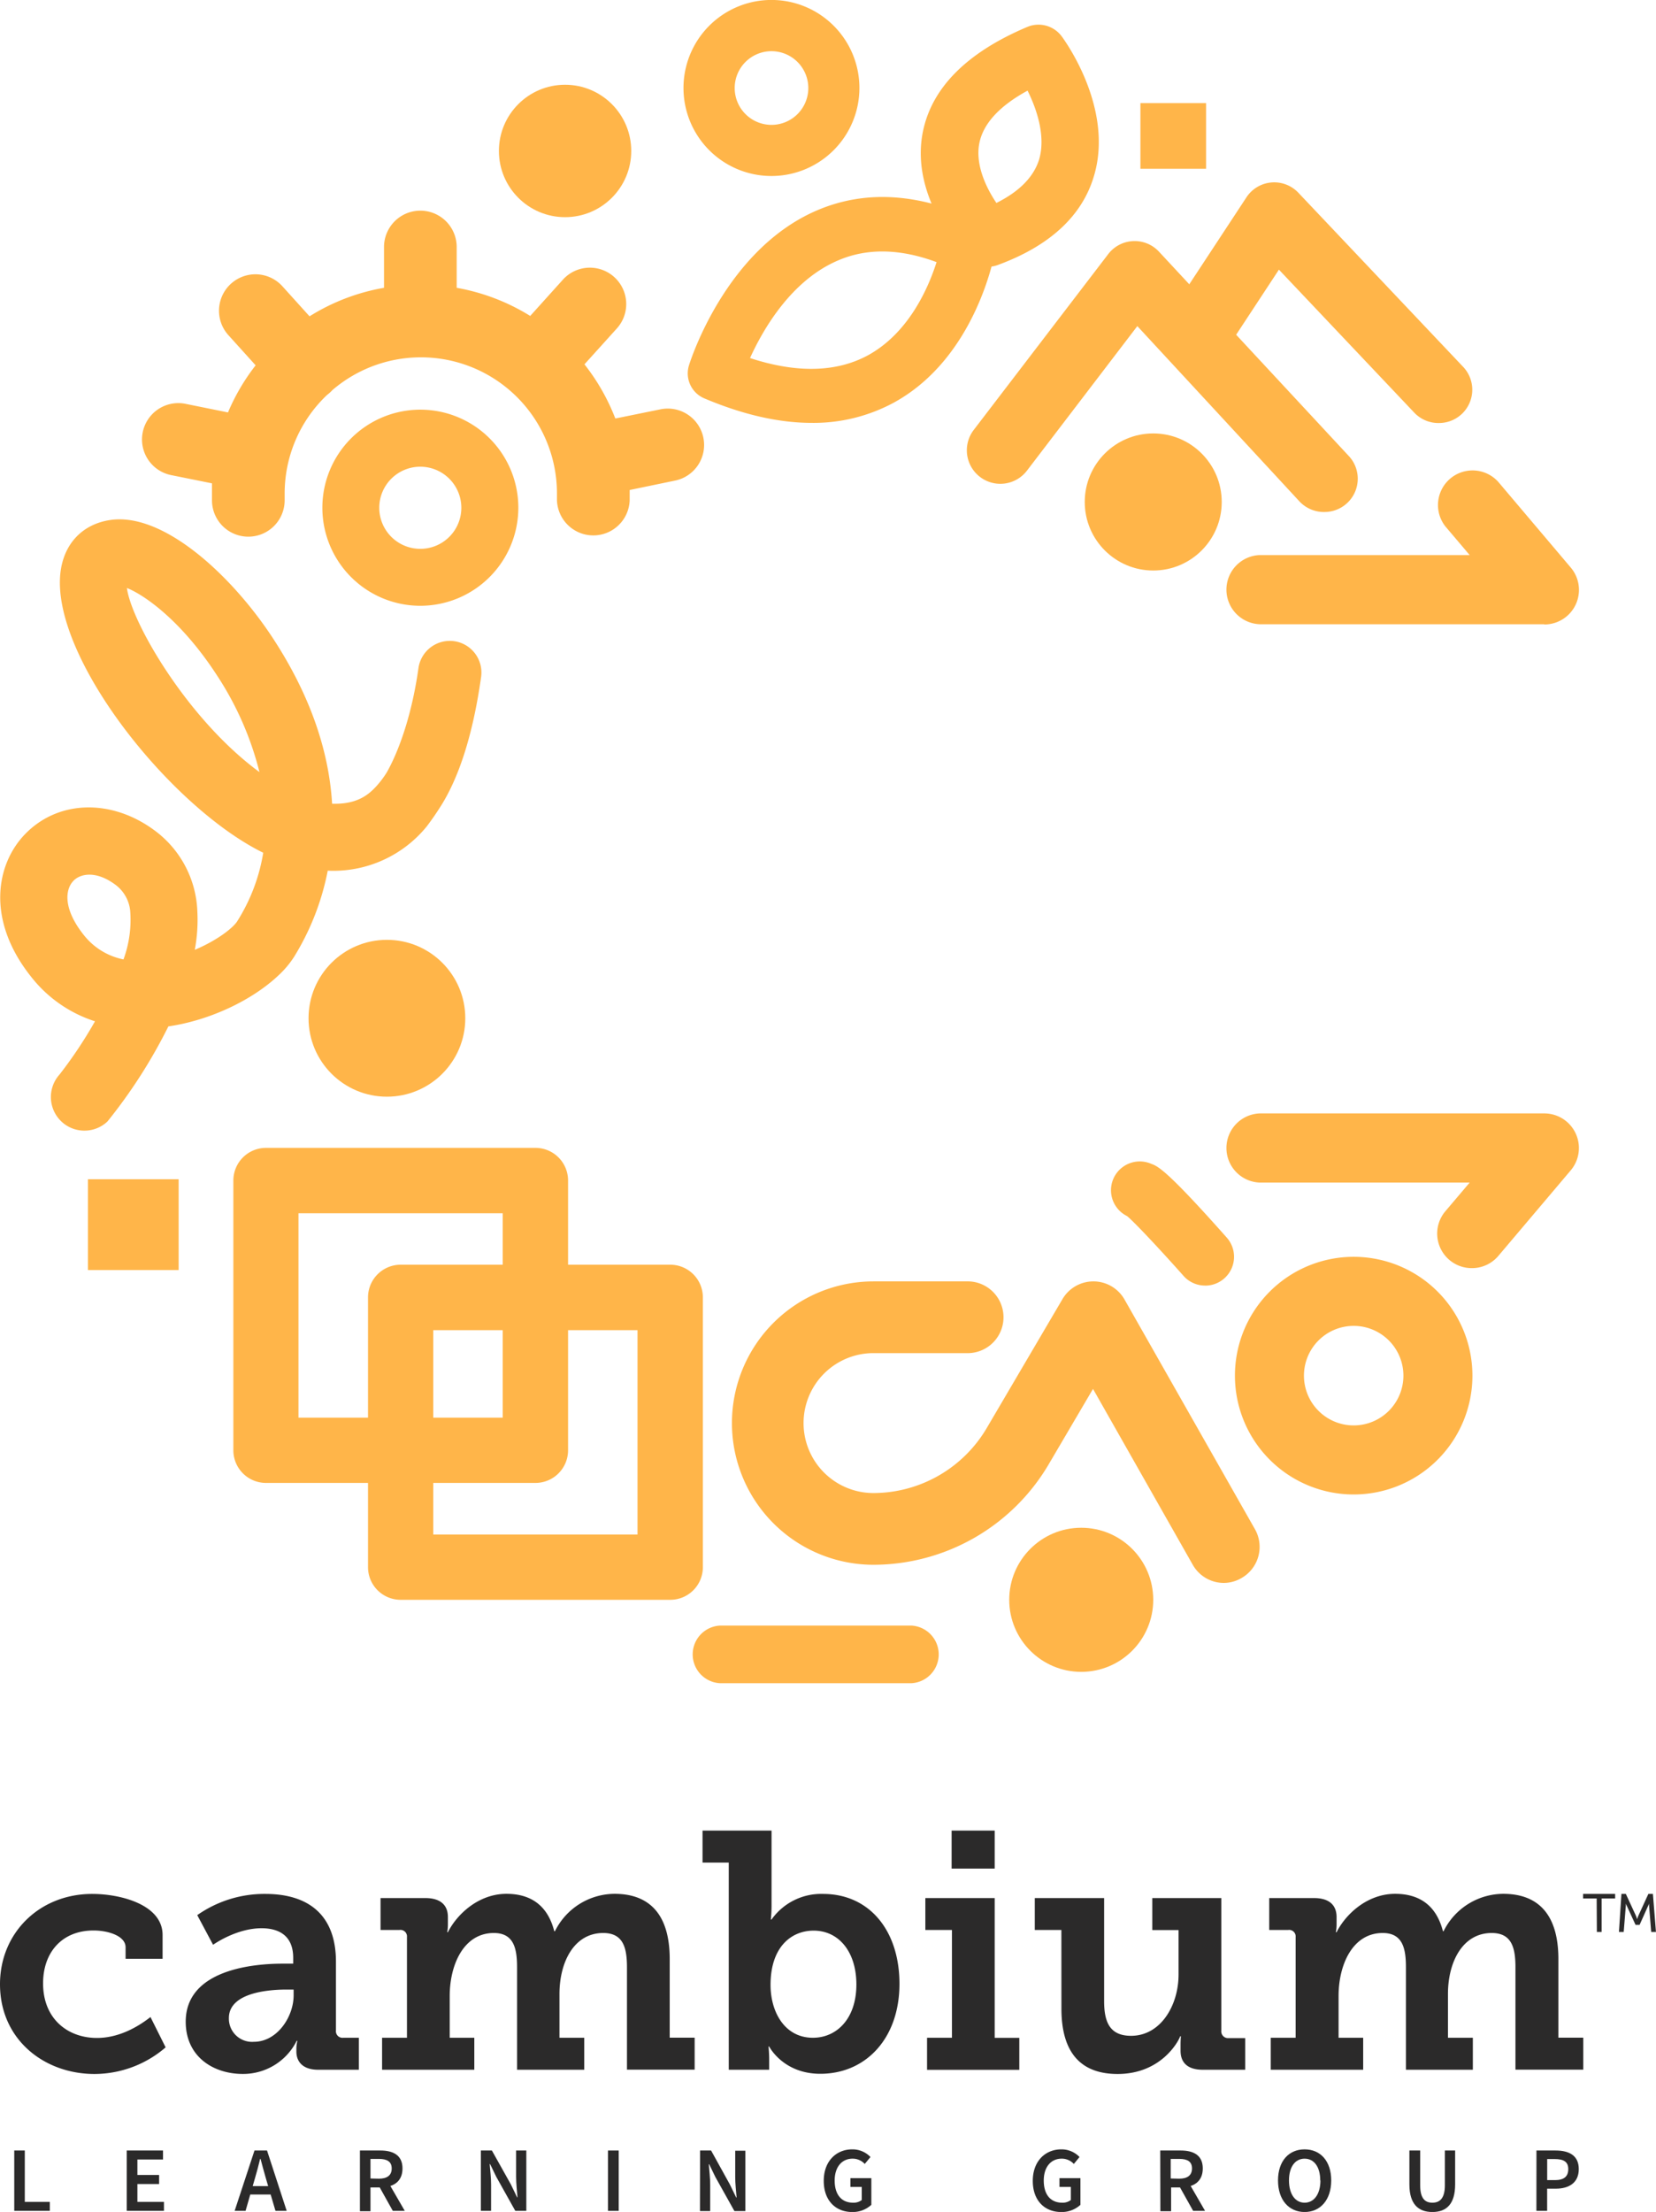 <svg id="Layer_1" data-name="Layer 1" xmlns="http://www.w3.org/2000/svg" viewBox="0 0 348.65 465.37"><defs><style>.cls-1{fill:#2b2a2a;}.cls-2{fill:#ffb549;}</style></defs><path class="cls-1" d="M19.42,399.13c6,0,14.81,2.26,14.81,8.64v5H26.44v-2.41c0-2.41-3.69-3.54-6.74-3.54-6.59,0-10.63,4.54-10.63,11.13,0,7.44,5.17,11.48,11.34,11.48,5.1,0,9.28-2.84,11.27-4.4l3.19,6.38a23,23,0,0,1-15,5.6C9.35,437,0,429.81,0,418.12,0,407.35,8.29,399.13,19.42,399.13Z" transform="translate(0 -0.67)"/><path class="cls-1" d="M59.46,413.8h2.27v-1.21c0-4.61-2.91-6.24-6.66-6.24-5.39,0-10.21,3.48-10.21,3.48l-3.33-6.24a24.59,24.59,0,0,1,14.32-4.46c9.71,0,14.88,5,14.88,14.24v14.46a1.39,1.39,0,0,0,1.56,1.56h3.26v6.73H67c-3.33,0-4.6-1.77-4.6-3.83v-.42a7,7,0,0,1,.21-1.84h-.14A12.59,12.59,0,0,1,51.1,437c-6.17,0-12-3.61-12-11C39.12,414.93,53.65,413.8,59.46,413.8Zm-6,16.44c4.89,0,8.36-5.25,8.36-9.78v-1.21H60.31c-3.54,0-12.12.57-12.12,6A4.88,4.88,0,0,0,53.44,430.24Z" transform="translate(0 -0.67)"/><path class="cls-1" d="M80.44,429.39h5.24V408.2a1.37,1.37,0,0,0-1.56-1.49h-4V400h9.43c3.19,0,4.75,1.48,4.75,4v1.63a10.3,10.3,0,0,1-.14,1.56h.14c1.84-3.69,6.38-8.08,12.33-8.08,5,0,8.65,2.33,10.06,7.86h.15a14.07,14.07,0,0,1,12.54-7.86c7.3,0,11.62,4.25,11.62,13.74v16.52h5.25v6.73H132V414.58c0-4.12-.78-7.23-5-7.23-6.17,0-9.21,6.16-9.21,12.82v9.22H123v6.73H108.86V414.58c0-3.9-.64-7.23-4.89-7.23-6.38,0-9.29,6.73-9.29,13.25v8.79h5.18v6.73H80.44Z" transform="translate(0 -0.67)"/><path class="cls-1" d="M153.43,392.53h-5.52V385.8h14.53v15.66a28.8,28.8,0,0,1-.15,3.05h.15a12.81,12.81,0,0,1,10.84-5.38c9.78,0,16.09,7.72,16.09,18.92,0,11.48-7.09,18.92-16.66,18.92-7.86,0-10.77-5.74-10.77-5.74h-.14s.14,1.28.14,2.69v2.2h-8.51Zm17.72,36.86c5,0,9.15-4,9.15-11.2,0-6.87-3.69-11.34-9-11.34-4.67,0-9.07,3.4-9.07,11.41C162.22,423.86,165.13,429.39,171.15,429.39Z" transform="translate(0 -0.67)"/><path class="cls-1" d="M195.18,429.39h5.24V406.71h-5.6V400h14.6v29.41h5.18v6.73H195.18Zm5.17-43.59h9.07v8h-9.07Z" transform="translate(0 -0.67)"/><path class="cls-1" d="M223.46,406.71h-5.6V400h14.6v21.68c0,4.33,1.13,7.3,5.67,7.3,6.23,0,10-6.38,10-12.9v-9.35h-5.53V400h14.53V427.9a1.42,1.42,0,0,0,1.56,1.56h3.47v6.66h-8.93c-3.19,0-4.68-1.49-4.68-4v-1.35c0-.92.07-1.7.07-1.7h-.14c-.42,1.21-4.11,7.94-13.18,7.94-7.23,0-11.83-3.9-11.83-13.75Z" transform="translate(0 -0.67)"/><path class="cls-1" d="M267.54,429.39h5.24V408.2a1.37,1.37,0,0,0-1.56-1.49h-4V400h9.43c3.19,0,4.75,1.48,4.75,4v1.63a9.63,9.63,0,0,1-.15,1.56h.15c1.84-3.69,6.37-8.08,12.33-8.08,5,0,8.64,2.33,10.06,7.86h.14a14.09,14.09,0,0,1,12.55-7.86c7.3,0,11.62,4.25,11.62,13.74v16.52h5.24v6.73H319.06V414.58c0-4.12-.78-7.23-5-7.23-6.17,0-9.21,6.16-9.21,12.82v9.22h5.24v6.73H296V414.58c0-3.9-.64-7.23-4.89-7.23-6.38,0-9.29,6.73-9.29,13.25v8.79H287v6.73H267.54Z" transform="translate(0 -0.67)"/><path class="cls-1" d="M3,453.11H5.22v10.81h5.27v1.89H3Z" transform="translate(0 -0.67)"/><path class="cls-1" d="M26.68,453.11h7.64V455H28.93v3.26H33.5v1.9H28.93v3.76h5.59v1.89H26.68Z" transform="translate(0 -0.67)"/><path class="cls-1" d="M53.58,453.11h2.64l4.14,12.7H58L56,459.05c-.4-1.34-.77-2.79-1.15-4.19h-.08c-.34,1.41-.72,2.85-1.12,4.19l-1.95,6.76h-2.3Zm-1.7,7.49h6v1.77h-6Z" transform="translate(0 -0.67)"/><path class="cls-1" d="M75.78,453.11h4.28c2.64,0,4.68.93,4.68,3.77s-2,4-4.68,4H78v5H75.78Zm4,5.93c1.74,0,2.69-.72,2.69-2.16s-1-2-2.69-2H78V459Zm-.19,1.2,1.63-1.34,4,6.91H82.7Z" transform="translate(0 -0.67)"/><path class="cls-1" d="M101.24,453.11h2.32l4,7.14,1.31,2.71h.08c-.11-1.31-.29-2.92-.29-4.34v-5.51h2.15v12.7h-2.32l-4-7.15-1.31-2.7h-.08c.11,1.34.29,2.87.29,4.29v5.56h-2.15Z" transform="translate(0 -0.67)"/><path class="cls-1" d="M128,453.11h2.26v12.7H128Z" transform="translate(0 -0.67)"/><path class="cls-1" d="M147.39,453.11h2.32l3.95,7.14L155,463h.08c-.11-1.31-.29-2.92-.29-4.34v-5.51h2.14v12.7h-2.31l-4-7.15-1.31-2.7h-.08c.11,1.34.29,2.87.29,4.29v5.56h-2.15Z" transform="translate(0 -0.67)"/><path class="cls-1" d="M173.43,459.5c0-4.16,2.64-6.63,6-6.63a5.25,5.25,0,0,1,3.84,1.61l-1.21,1.46a3.41,3.41,0,0,0-2.56-1.11c-2.26,0-3.77,1.75-3.77,4.6s1.34,4.66,3.89,4.66a2.81,2.81,0,0,0,1.81-.56v-2.75h-2.39v-1.85h4.41v5.61a5.77,5.77,0,0,1-4.05,1.51C176,466.05,173.43,463.71,173.43,459.5Z" transform="translate(0 -0.67)"/><path class="cls-1" d="M217.44,459.5c0-4.16,2.64-6.63,6-6.63a5.24,5.24,0,0,1,3.84,1.61l-1.2,1.46a3.41,3.41,0,0,0-2.56-1.11c-2.26,0-3.77,1.75-3.77,4.6s1.34,4.66,3.89,4.66a2.81,2.81,0,0,0,1.81-.56v-2.75h-2.39v-1.85h4.41v5.61a5.79,5.79,0,0,1-4.06,1.51C220,466.05,217.44,463.71,217.44,459.5Z" transform="translate(0 -0.67)"/><path class="cls-1" d="M244.27,453.11h4.29c2.64,0,4.67.93,4.67,3.77s-2,4-4.67,4h-2v5h-2.26Zm4,5.93c1.74,0,2.69-.72,2.69-2.16s-.95-2-2.69-2h-1.79V459Zm-.19,1.2,1.63-1.34,4,6.91H251.2Z" transform="translate(0 -0.67)"/><path class="cls-1" d="M269.07,459.41c0-4.11,2.29-6.54,5.6-6.54s5.6,2.44,5.6,6.54-2.29,6.64-5.6,6.64S269.07,463.52,269.07,459.41Zm8.89,0c0-2.85-1.29-4.58-3.29-4.58s-3.29,1.73-3.29,4.58,1.29,4.68,3.29,4.68S278,462.26,278,459.41Z" transform="translate(0 -0.67)"/><path class="cls-1" d="M296.73,460.24v-7.13H299v7.3c0,2.77,1,3.68,2.57,3.68s2.63-.91,2.63-3.68v-7.3h2.16v7.13c0,4.17-1.85,5.81-4.79,5.81S296.73,464.41,296.73,460.24Z" transform="translate(0 -0.67)"/><path class="cls-1" d="M323.48,453.11h4c2.82,0,4.91,1,4.91,3.91s-2.1,4.12-4.83,4.12h-1.83v4.67h-2.26Zm3.9,6.23c1.89,0,2.8-.76,2.8-2.32s-1-2.11-2.88-2.11h-1.56v4.43Z" transform="translate(0 -0.67)"/><path class="cls-2" d="M148.09,92.78a7.65,7.65,0,0,0-9-6l-9.54,1.94a44.16,44.16,0,0,0-6.5-11.4l6.83-7.56A7.65,7.65,0,0,0,118.5,59.52l-6.87,7.62a43.85,43.85,0,0,0-15.48-5.92V52.64a7.65,7.65,0,0,0-15.3,0v8.58a43.57,43.57,0,0,0-15.68,6l-5.72-6.33A7.65,7.65,0,0,0,48.1,71.2l5.72,6.33A43.79,43.79,0,0,0,48,87.44l-9.1-1.84a7.65,7.65,0,0,0-3,15l8.73,1.76c0,.72,0,1.43,0,2.15v1.42a7.65,7.65,0,0,0,15.3,0v-1.42a28.55,28.55,0,0,1,8.92-20.74c.2-.15.39-.31.58-.48a6.62,6.62,0,0,0,.53-.53,28.64,28.64,0,0,1,47.3,21.75v1.42a7.66,7.66,0,0,0,15.31,0v-1.42c0-.25,0-.5,0-.75l9.66-2A7.65,7.65,0,0,0,148.09,92.78Z" transform="translate(0 -0.67)"/><path class="cls-2" d="M257.68,333.7a7.53,7.53,0,0,1-6.56-3.82l-21-37-9.41,16a42.9,42.9,0,0,1-36.8,21,29.81,29.81,0,1,1,0-59.62H204a7.55,7.55,0,0,1,0,15.09H183.9a14.72,14.72,0,0,0,0,29.44,27.75,27.75,0,0,0,23.8-13.6l16-27.22a7.55,7.55,0,0,1,6.5-3.71h.06a7.53,7.53,0,0,1,6.5,3.82l27.45,48.31a7.54,7.54,0,0,1-2.84,10.29A7.45,7.45,0,0,1,257.68,333.7Z" transform="translate(0 -0.67)"/><path class="cls-2" d="M112.73,312.66H56a6.87,6.87,0,0,1-6.87-6.86V249A6.87,6.87,0,0,1,56,242.17h56.76A6.87,6.87,0,0,1,119.6,249V305.8A6.87,6.87,0,0,1,112.73,312.66ZM62.84,298.93h43v-43h-43Z" transform="translate(0 -0.67)"/><path class="cls-2" d="M141.11,337.25H84.35a6.87,6.87,0,0,1-6.87-6.87V273.62a6.88,6.88,0,0,1,6.87-6.87h56.76a6.87,6.87,0,0,1,6.87,6.87v56.76A6.86,6.86,0,0,1,141.11,337.25ZM91.22,323.52h43v-43h-43Z" transform="translate(0 -0.67)"/><path class="cls-2" d="M279.11,108.38a7.06,7.06,0,0,1-5.48-2.17L239.45,69.28l-23.23,30.4A7,7,0,0,1,205,91.13L233.27,54.2A7,7,0,0,1,244,53.61l39.86,42.88a7,7,0,0,1-4.7,11.89Z" transform="translate(0 -0.67)"/><path class="cls-2" d="M303.23,89.66a7,7,0,0,1-5.49-2.19L269.26,57.4,257.57,75.18a7,7,0,1,1-11.76-7.74l16.57-25.19a7,7,0,0,1,11-1L308,77.8a7,7,0,0,1-4.73,11.86Z" transform="translate(0 -0.67)"/><circle class="cls-2" cx="242.8" cy="105.61" r="14.42"/><circle class="cls-2" cx="81.46" cy="214.23" r="16.5"/><path class="cls-2" d="M285,315.09a25,25,0,1,1,25-25A25,25,0,0,1,285,315.09Zm0-35.47a10.47,10.47,0,1,0,10.47,10.46A10.47,10.47,0,0,0,285,279.62Z" transform="translate(0 -0.67)"/><path class="cls-2" d="M88.5,128.12a20.63,20.63,0,1,1,20.63-20.63A20.65,20.65,0,0,1,88.5,128.12Zm0-29.26a8.64,8.64,0,1,0,8.63,8.63A8.65,8.65,0,0,0,88.5,98.86Z" transform="translate(0 -0.67)"/><circle class="cls-2" cx="227.64" cy="336.58" r="15.16"/><path class="cls-2" d="M191.81,354.8H151.66a6.07,6.07,0,0,1,0-12.13h40.15a6.07,6.07,0,0,1,0,12.13Z" transform="translate(0 -0.67)"/><rect class="cls-2" x="18.51" y="248.1" width="19.1" height="19.1"/><path class="cls-2" d="M253.75,271.14a6.06,6.06,0,0,1-4.54-2c-4.54-5.12-10.26-11.25-11.92-12.62a6.06,6.06,0,0,1,5.08-11c1.4.52,3.16,1.16,15.92,15.54a6.07,6.07,0,0,1-4.54,10.09Zm-15.58-14.25h0Z" transform="translate(0 -0.67)"/><circle class="cls-2" cx="118.97" cy="31.76" r="13.93"/><path class="cls-2" d="M170.91,89.64c-6.93,0-14.49-1.72-22.63-5.16a5.7,5.7,0,0,1-3.23-6.93c.31-1,7.69-24.26,26.8-32.55,10.43-4.52,22.05-3.72,34.55,2.36a5.7,5.7,0,0,1,3.12,6.08c-.16.92-4.06,22.49-21.34,31.94A35.53,35.53,0,0,1,170.91,89.64ZM157.91,76c9.88,3.23,18.2,3,24.81-.57,8.58-4.69,12.71-14.11,14.46-19.61-7.69-2.86-14.67-3-20.8-.33C166.63,59.67,160.72,69.81,157.91,76Z" transform="translate(0 -0.67)"/><path class="cls-2" d="M207.92,56.81A6,6,0,0,1,203.59,55c-.49-.5-12.12-12.55-9.29-26.6,1.87-9.28,9.29-16.71,22-22.07a6.08,6.08,0,0,1,7.2,1.95c.45.6,11.09,15,6.84,29.35C227.87,46.09,221,52.43,210,56.45A6.24,6.24,0,0,1,207.92,56.81Zm8.42-37.07c-5.89,3.21-9.3,6.9-10.14,11-.92,4.5,1.38,9.37,3.58,12.63,4.86-2.42,7.86-5.49,9-9.16C220.19,29.39,218.33,23.73,216.34,19.74Z" transform="translate(0 -0.67)"/><path class="cls-2" d="M162.43,37.7a18.52,18.52,0,1,1,18.51-18.51A18.53,18.53,0,0,1,162.43,37.7Zm0-26.26a7.75,7.75,0,1,0,7.75,7.75A7.76,7.76,0,0,0,162.43,11.44Z" transform="translate(0 -0.67)"/><rect class="cls-2" x="240.1" y="21.69" width="13.82" height="13.82"/><path class="cls-2" d="M325.12,132h-59.9a7.28,7.28,0,0,1,0-14.55h44.2l-5.09-6a7.28,7.28,0,0,1,11.11-9.4l15.24,18a7.27,7.27,0,0,1-5.56,12Z" transform="translate(0 -0.67)"/><path class="cls-2" d="M309.88,267.47a7.27,7.27,0,0,1-5.55-12l5.09-6h-44.2a7.28,7.28,0,0,1,0-14.55h59.9a7.28,7.28,0,0,1,5.56,12l-15.24,18A7.27,7.27,0,0,1,309.88,267.47Z" transform="translate(0 -0.67)"/><path class="cls-2" d="M95.64,135.57a6.67,6.67,0,0,0-7.54,5.67c-1.53,10.88-4.58,18.24-6.64,21.88a19.59,19.59,0,0,1-2,2.71c-1.76,2-4.22,4.11-9.54,3.93-.69-11.48-4.85-23.15-12.38-34.69-8.62-13.21-23.07-26.65-34.31-25-5.92.87-9.85,5.06-10.52,11.2C10.8,139,35.88,170.49,55.42,180.08a38.47,38.47,0,0,1-5.48,14.42c-.85,1.36-4.17,4-8.93,6a34.37,34.37,0,0,0,.54-8.07,22.15,22.15,0,0,0-8.94-17c-9.11-6.78-20.34-6.48-27.32.72-6.17,6.36-8.2,18.08,1.19,29.93A27.86,27.86,0,0,0,20,215.54a92.18,92.18,0,0,1-7.46,11.19,7.08,7.08,0,0,0,.11,9.61,7,7,0,0,0,4.94,2.2h.19a7,7,0,0,0,4.85-1.93,109.53,109.53,0,0,0,12.82-20C44,215.38,53,211.2,58.65,205.86A20.1,20.1,0,0,0,61.9,202,54,54,0,0,0,69,183.85a25.36,25.36,0,0,0,20.83-9.29,59.85,59.85,0,0,0,3.38-4.95c3-5,6.19-13.1,8.08-26.51A6.66,6.66,0,0,0,95.64,135.57Zm-41,27.55c-15.22-11.15-27-31.61-27.92-38.74,3.44,1.35,11.35,6.64,19,18.44A66.32,66.32,0,0,1,54.63,163.12ZM26,202.52a14.2,14.2,0,0,1-8.42-5.21c-4.34-5.49-3.86-9.53-2.13-11.31l.13-.14c1.52-1.42,4.69-2,8.65.9a7.78,7.78,0,0,1,3.2,5.8A24.18,24.18,0,0,1,26,202.52Z" transform="translate(0 -0.67)"/><path class="cls-1" d="M336.16,400.08H333.3v-.95h6.75v.95H337.2v7.05h-1Zm5.21-.95h.93l2.12,4.58a6.76,6.76,0,0,1,.26.75h0a5,5,0,0,1,.26-.75l2.1-4.58H348l.64,8h-1l-.44-5.43a2.67,2.67,0,0,1,0-.53h0l-2,4.46h-.86l-2.05-4.46h0a2.67,2.67,0,0,1,0,.53l-.44,5.43h-1Z" transform="translate(0 -0.67)"/></svg>